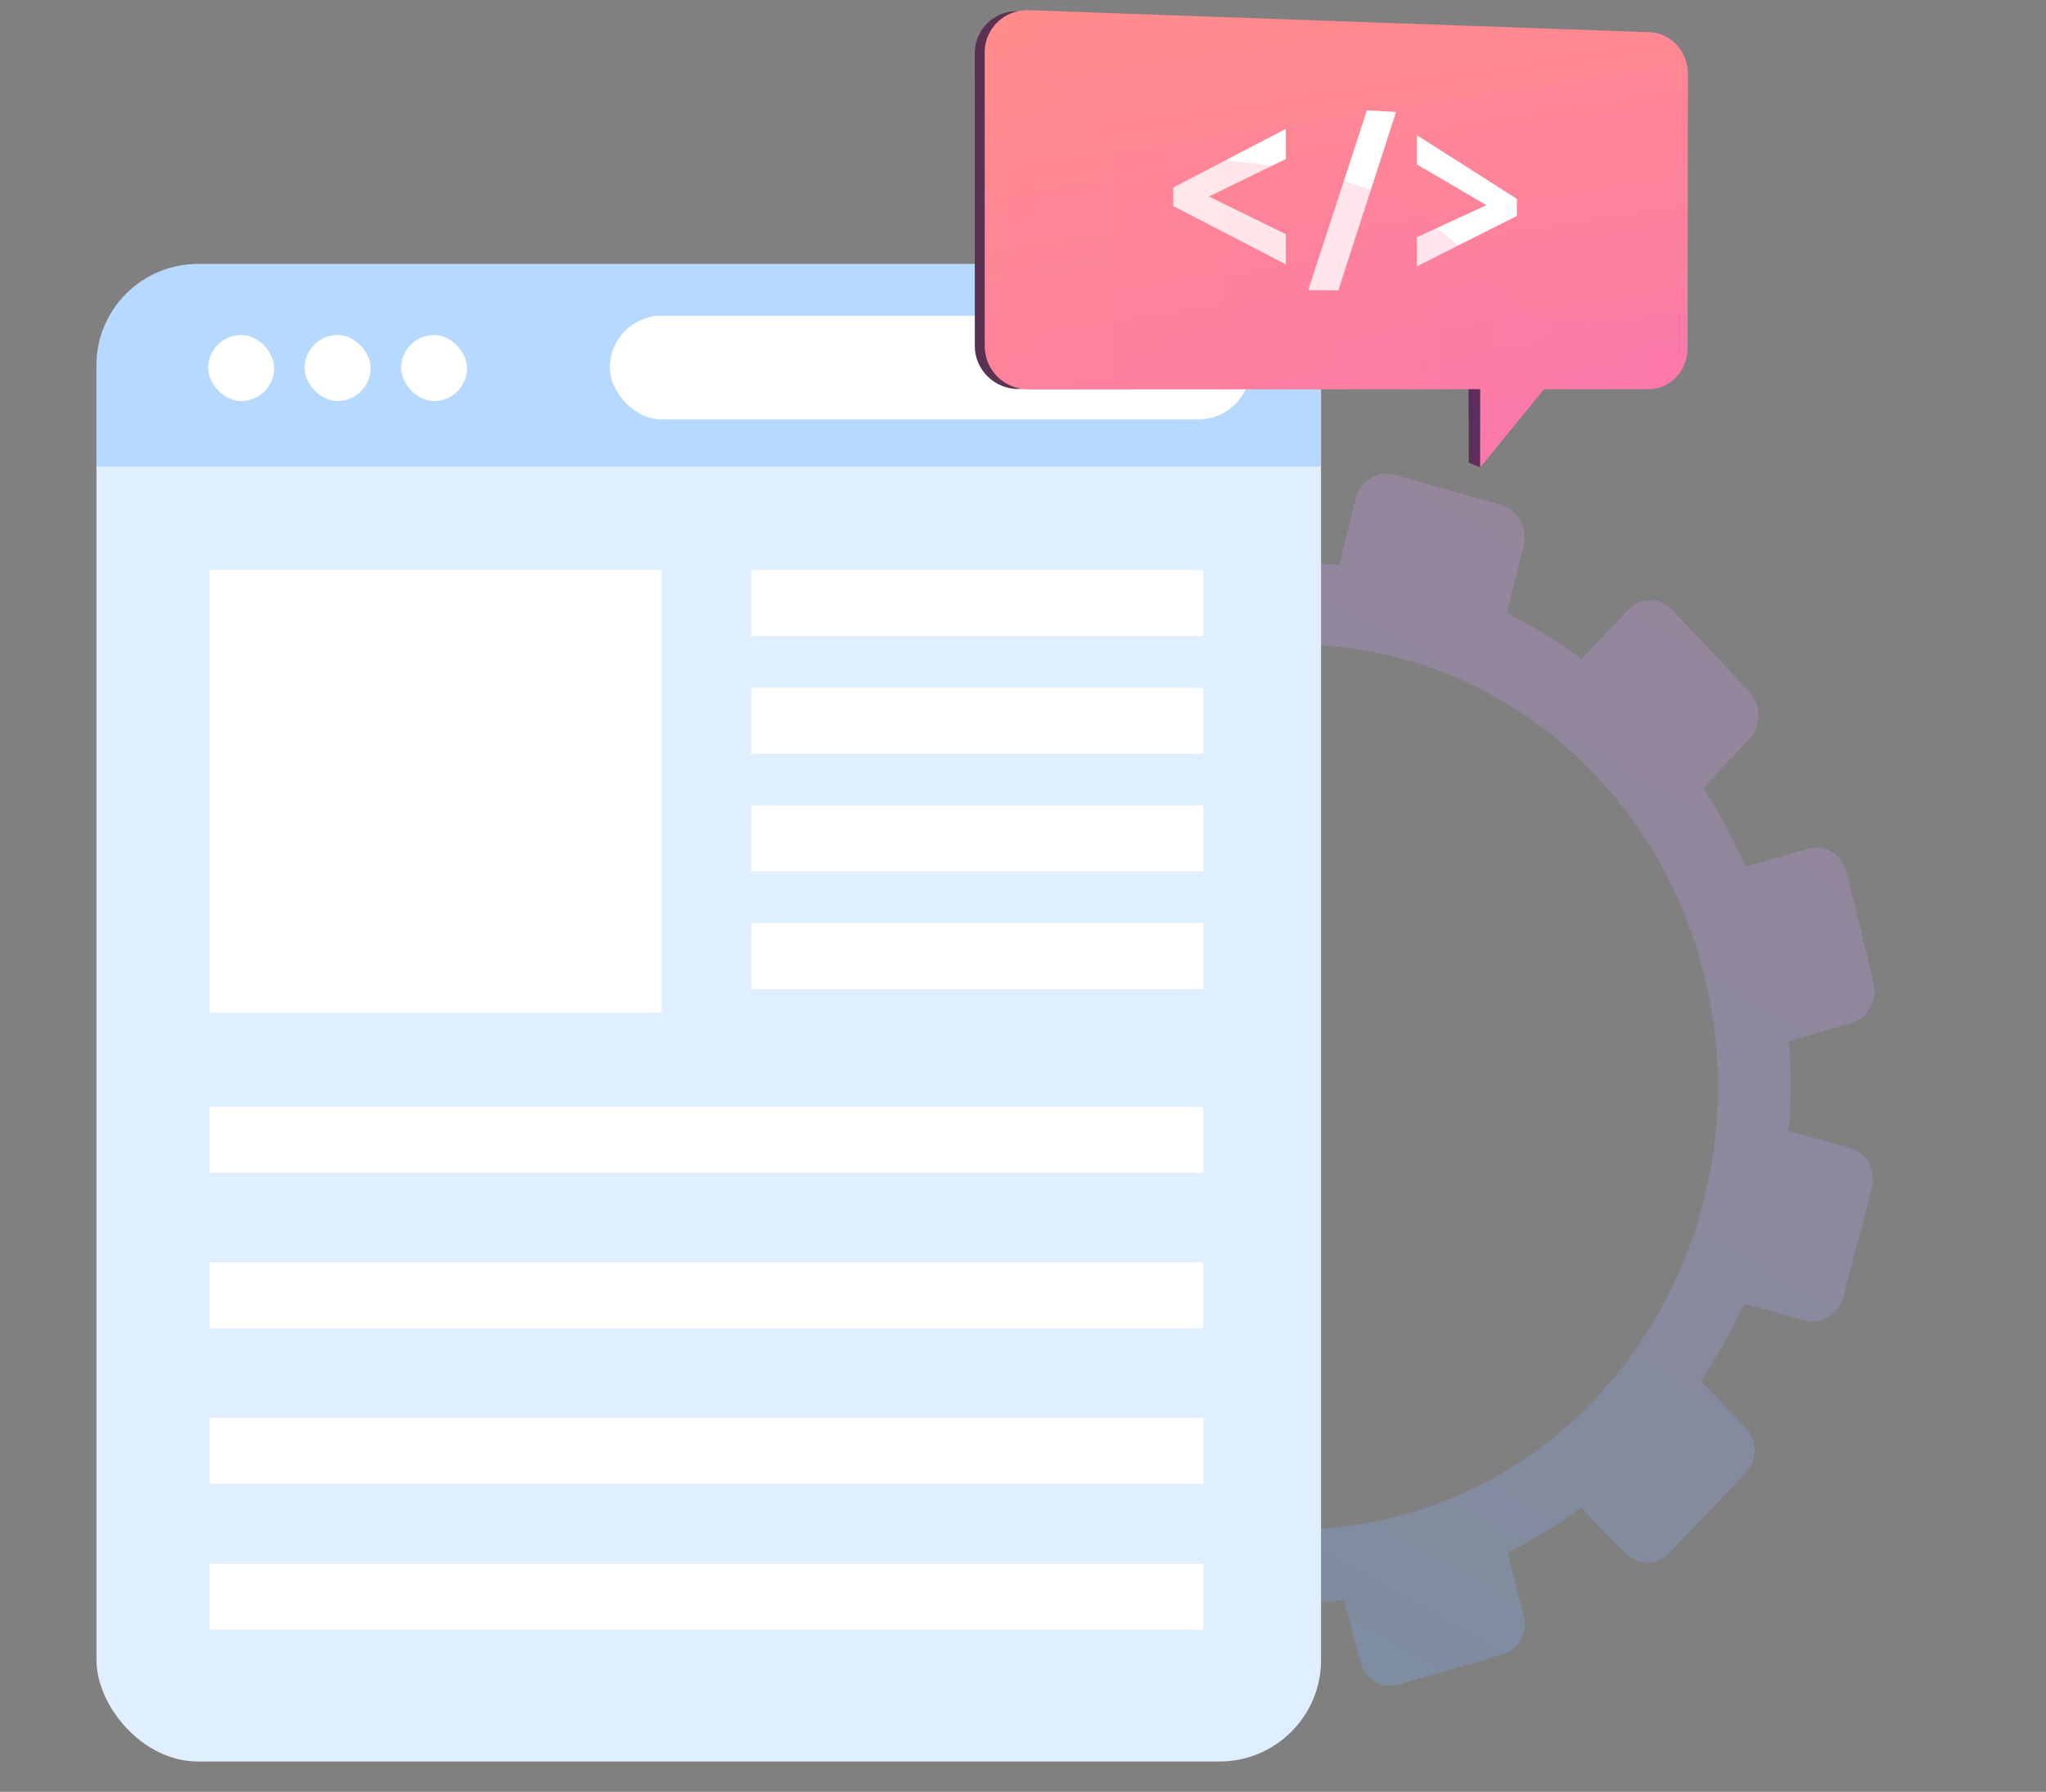 <svg width="403" height="353" viewBox="0 0 403 353" fill="none" xmlns="http://www.w3.org/2000/svg">
<rect x="0" y="0" width="403" height="353" fill="#808080" stroke="none"/>
<path opacity="0.3" d="M300.127 318.228L296.923 305.881C302.056 303.337 306.922 300.366 311.456 296.999L320.176 306.005C322.558 308.453 326.407 308.423 328.807 305.916L343.774 290.258C346.174 287.751 346.194 283.709 343.814 281.246L335.02 272.097C338.232 267.278 341.063 262.17 343.445 256.832L355.528 260.133C358.784 261.021 362.159 258.958 363.064 255.533L368.716 234.034C369.626 230.58 367.707 227.058 364.44 226.154L352.292 222.812C352.805 216.992 352.818 211.064 352.357 205.105L364.624 201.568C367.92 200.622 369.9 197.036 369.043 193.569L363.695 171.8C362.844 168.305 359.46 166.248 356.147 167.205L343.819 170.76C341.441 165.281 338.647 160.087 335.468 155.241L344.523 145.648C346.967 143.063 346.985 138.876 344.568 136.305L329.429 120.177C327 117.589 323.053 117.601 320.604 120.214L311.555 129.852C306.897 126.395 301.942 123.361 296.783 120.796L300.083 107.642C300.984 104.085 298.99 100.418 295.644 99.47L274.686 93.544C271.326 92.593 267.893 94.731 267.006 98.291L263.781 111.358C258.108 110.828 252.331 110.858 246.528 111.406L243.151 98.359C242.226 94.792 238.752 92.675 235.395 93.638L214.441 99.718C211.084 100.682 209.131 104.36 210.07 107.93L213.485 120.853C208.193 123.468 203.191 126.545 198.532 130.033L189.546 120.673C187.047 118.072 183.056 118.09 180.634 120.709L165.497 137.046C163.078 139.651 163.158 143.856 165.659 146.443L174.622 155.697C171.359 160.71 168.533 166.022 166.171 171.566L154.121 168.242C150.756 167.319 147.345 169.418 146.522 172.947L141.343 194.94C140.522 198.455 142.577 202.031 145.928 202.951L157.846 206.206C157.448 212.178 157.569 218.247 158.196 224.324L146.405 227.719C143.093 228.677 141.186 232.262 142.145 235.719L148.124 257.302C149.072 260.743 152.522 262.755 155.818 261.808L167.55 258.417C170.09 263.883 173.035 269.047 176.381 273.852L167.931 282.848C165.557 285.374 165.635 289.434 168.084 291.91L183.392 307.374C185.83 309.833 189.738 309.799 192.096 307.285L200.59 298.282C205.3 301.618 210.267 304.51 215.453 306.935L212.433 319.141C211.591 322.535 213.58 325.998 216.855 326.86L237.338 332.306C240.613 333.168 243.953 331.142 244.794 327.748L247.861 315.521C253.421 315.958 259.077 315.876 264.745 315.274L267.973 327.495C268.864 330.852 272.222 332.818 275.473 331.877L295.806 326.014C299.071 325.077 301.002 321.597 300.127 318.228ZM335.59 191.774C347.291 238.068 321.168 285.529 277.316 298.164C233.475 310.816 187.929 284.012 175.475 237.94C162.916 191.427 188.787 142.991 233.378 130.132C277.969 117.273 323.78 145.055 335.59 191.774Z" fill="url(#paint0_linear_37_4160)"/>
<rect x="19" y="52" width="241.208" height="295.015" rx="20" fill="#E0EFFF"/>
<path opacity="0.3" d="M19 72C19 60.954 27.954 52 39 52H240.208C251.253 52 260.208 60.954 260.208 72V91.892H19V72Z" fill="#59A5FF"/>
<rect x="41" y="66" width="13" height="13" rx="6.5" fill="white"/>
<rect x="60" y="66" width="13" height="13" rx="6.5" fill="white"/>
<rect x="79" y="66" width="13" height="13" rx="6.5" fill="white"/>
<rect x="120.122" y="62.205" width="126.17" height="20.41" rx="10.205" fill="white"/>
<rect x="41.265" y="112.302" width="89.061" height="87.206" fill="white"/>
<rect x="147.953" y="112.302" width="89.061" height="12.988" fill="white"/>
<rect x="147.953" y="135.495" width="89.061" height="12.988" fill="white"/>
<rect x="147.953" y="158.688" width="89.061" height="12.988" fill="white"/>
<rect x="147.953" y="181.881" width="89.061" height="12.988" fill="white"/>
<rect x="41.265" y="218.062" width="195.749" height="12.988" fill="white"/>
<rect x="41.265" y="248.677" width="195.749" height="12.988" fill="white"/>
<rect x="41.265" y="279.292" width="195.749" height="12.988" fill="white"/>
<rect x="41.265" y="308.052" width="195.749" height="12.988" fill="white"/>
<path d="M330.024 14.727L329.967 61.139L329.953 68.592C329.953 72.966 326.903 71.983 322.755 72.012L307.448 72.596L305.438 72.667L291.556 73.194L289.261 73.28L201.165 76.6L200.58 76.629C195.877 76.643 192.014 72.838 192.014 68.164L192 10.509C192 5.92 195.72 2.201 200.309 2.215H200.58L203.972 2.343L322.499 6.561C326.646 6.675 330.024 10.352 330.024 14.727Z" fill="url(#paint1_linear_37_4160)"/>
<path d="M307.519 69.732L305.438 72.667L302.573 76.672L291.542 92.09L289.318 91.121L289.275 76.672V73.28L289.261 69.034L291.57 69.119L307.519 69.732Z" fill="url(#paint2_linear_37_4160)"/>
<path d="M332.461 14.527L332.404 61.025L332.39 68.649C332.39 73.038 328.984 76.643 324.822 76.657L304.112 76.671H302.573H291.556H289.275L202.547 76.714C202.077 76.714 201.606 76.686 201.165 76.6C197.103 75.959 193.967 72.439 193.967 68.221L193.953 10.323C193.953 6.391 196.661 3.142 200.309 2.244C201.022 2.073 201.777 1.987 202.547 2.002L203.972 2.059L324.893 6.348C329.069 6.448 332.461 10.124 332.461 14.527Z" fill="url(#paint3_linear_37_4160)"/>
<path d="M309.885 69.575L307.433 72.582L304.113 76.671L291.542 92.09L291.556 76.671V73.194V69.119V68.876L309.885 69.575Z" fill="url(#paint4_linear_37_4160)"/>
<path d="M253.273 52.076L231.095 40.59V36.943L253.273 25.386V31.328L238.122 38.709L253.273 46.148V52.076Z" fill="white"/>
<path d="M274.98 22.051L263.606 57.206L257.691 57.149L269.236 21.738L274.98 22.051Z" fill="white"/>
<path d="M279.085 46.732L292.767 40.42L279.085 32.397V26.64L298.782 39.18V42.529L279.085 52.475V46.732Z" fill="white"/>
<path opacity="0.2" d="M332.404 61.025L332.39 68.649C332.39 73.038 328.984 76.643 324.822 76.657L304.112 76.671L291.541 92.09L289.318 91.121L289.275 76.671L202.547 76.714C202.077 76.714 201.606 76.686 201.165 76.6L200.58 76.629C195.877 76.643 192.014 72.838 192.014 68.164L192 10.523C192 5.935 195.72 2.258 200.309 2.244C201.022 2.073 201.777 1.987 202.547 2.002L203.972 2.059C203.972 2.158 203.972 2.258 203.972 2.372C203.93 13.658 208.348 29.618 233.077 31C271.388 33.152 281.194 41.132 295.447 57.035C304.725 67.38 318.935 62.037 329.953 61.153C330.794 61.068 331.606 61.039 332.404 61.025Z" fill="url(#paint5_linear_37_4160)"/>
<defs>
<linearGradient id="paint0_linear_37_4160" x1="403.726" y1="75.543" x2="157.711" y2="510.821" gradientUnits="userSpaceOnUse">
<stop offset="0.004" stop-color="#E38DDD"/>
<stop offset="1" stop-color="#2CC4F3"/>
</linearGradient>
<linearGradient id="paint1_linear_37_4160" x1="192.008" y1="39.421" x2="330.022" y2="39.421" gradientUnits="userSpaceOnUse">
<stop stop-color="#311944"/>
<stop offset="1" stop-color="#893976"/>
</linearGradient>
<linearGradient id="paint2_linear_37_4160" x1="289.26" y1="80.558" x2="307.525" y2="80.558" gradientUnits="userSpaceOnUse">
<stop stop-color="#311944"/>
<stop offset="1" stop-color="#893976"/>
</linearGradient>
<linearGradient id="paint3_linear_37_4160" x1="252.689" y1="-27.497" x2="279.884" y2="150.483" gradientUnits="userSpaceOnUse">
<stop stop-color="#FF9085"/>
<stop offset="1" stop-color="#FB6FBB"/>
</linearGradient>
<linearGradient id="paint4_linear_37_4160" x1="283.633" y1="-30.894" x2="310.515" y2="145.037" gradientUnits="userSpaceOnUse">
<stop stop-color="#FF9085"/>
<stop offset="1" stop-color="#FB6FBB"/>
</linearGradient>
<linearGradient id="paint5_linear_37_4160" x1="192.008" y1="47.037" x2="332.398" y2="47.037" gradientUnits="userSpaceOnUse">
<stop stop-color="#FF9085"/>
<stop offset="1" stop-color="#FB6FBB"/>
</linearGradient>
</defs>
</svg>
